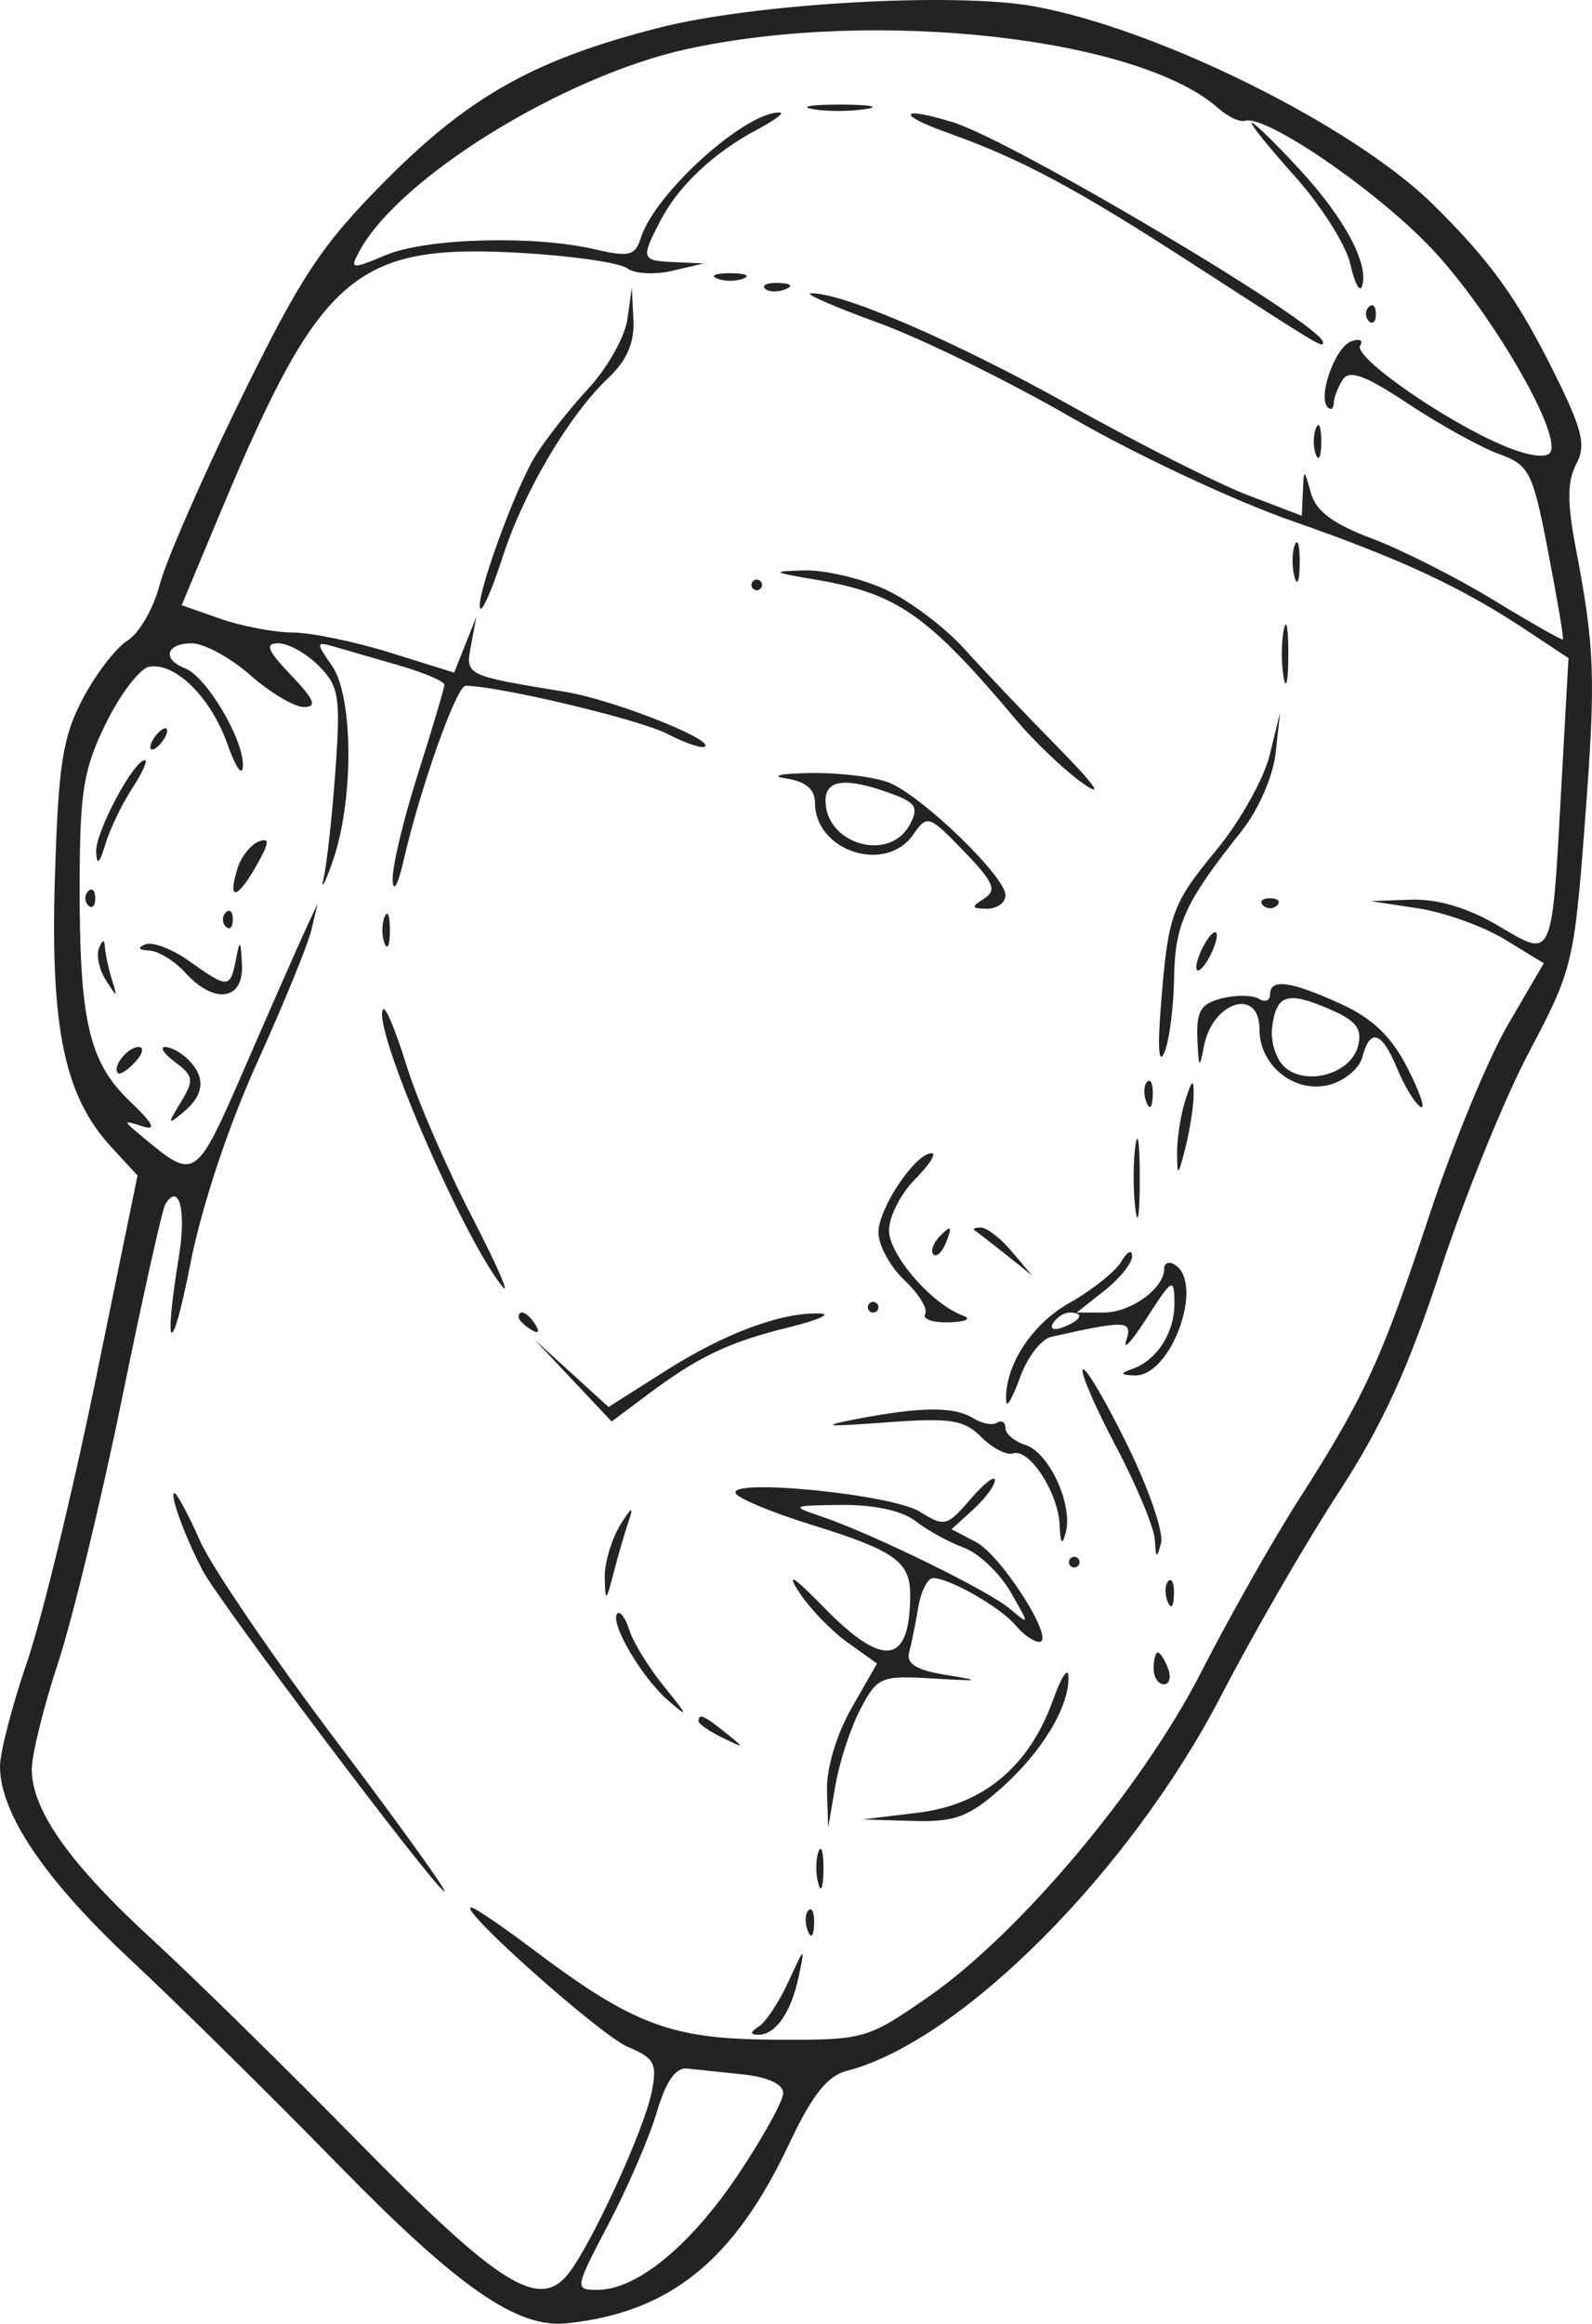<?xml version="1.0" encoding="UTF-8"?> <svg xmlns="http://www.w3.org/2000/svg" width="133" height="194" viewBox="0 0 133 194" fill="none"> <path fill-rule="evenodd" clip-rule="evenodd" d="M86.365 0.525C96.704 2.389 113.049 10.494 119.71 17.059C124.553 21.833 126.79 24.951 129.94 31.32C132.22 35.932 132.514 37.189 131.677 38.758C130.938 40.142 130.922 41.971 131.619 45.624C133.257 54.218 133.333 56.5 132.396 68.784C131.512 80.387 131.368 80.975 127.732 87.851C125.669 91.753 122.346 99.934 120.347 106.032C117.649 114.265 115.448 119.057 111.795 124.656C109.089 128.801 104.695 136.397 102.031 141.537C94.395 156.268 80.254 170.436 70.735 172.891C69.115 173.309 67.834 174.929 65.94 178.953C61.336 188.737 55.945 193.082 47.304 193.966C43.201 194.386 38.26 190.952 28.28 180.743C22.68 175.014 14.869 167.312 10.922 163.626C3.734 156.912 4.14016e-06 151.385 4.14016e-06 147.46C4.14016e-06 146.306 1.013 142.4 2.253 138.778C3.492 135.156 6.077 124.531 7.997 115.165L11.49 98.136L9.326 95.794C5.4 91.545 4.208 85.914 4.584 73.39C4.869 63.857 5.225 61.554 6.902 58.358C7.992 56.282 9.68 54.087 10.654 53.48C11.627 52.873 12.835 50.781 13.337 48.83C13.839 46.878 16.89 39.895 20.116 33.31C25.165 23.007 26.853 20.462 32.223 15.061C39.229 8.014 44.695 4.963 55.042 2.319C63.005 0.285 79.724 -0.672 86.365 0.525ZM57.472 4.078C47.087 6.327 33.294 14.838 29.986 21.037C29.216 22.48 29.369 22.497 32.236 21.296C35.633 19.872 44.601 19.626 49.708 20.815C52.566 21.481 53.067 21.355 53.544 19.849C54.73 16.102 62.341 9.258 65.165 9.4C65.554 9.42 64.679 10.067 63.22 10.839C59.639 12.732 56.678 15.521 55.178 18.411C53.512 21.622 53.561 21.765 56.367 21.885L58.799 21.991L56.146 22.612C54.687 22.953 52.995 22.856 52.385 22.395C51.775 21.934 47.77 21.357 43.484 21.112C29.703 20.324 26.752 22.86 18.499 42.583L15.175 50.527L18.419 51.66C20.203 52.284 22.92 52.8 24.458 52.807C25.994 52.814 29.658 53.572 32.597 54.488L37.942 56.157L38.871 53.823L39.799 51.49L39.353 53.859C38.872 56.408 38.811 56.378 47.304 57.775C51.15 58.407 59.533 61.691 58.907 62.318C58.695 62.532 57.263 62.054 55.725 61.256C53.426 60.064 41.614 57.255 38.899 57.255C38.132 57.255 35.102 65.788 33.705 71.887C33.246 73.89 32.854 74.581 32.803 73.473C32.755 72.395 33.705 68.404 34.914 64.605C36.124 60.806 37.118 57.462 37.125 57.173C37.131 56.885 35.445 56.161 33.378 55.565C31.312 54.968 28.871 54.263 27.955 53.996C26.38 53.539 26.368 53.625 27.734 55.581C29.532 58.156 29.567 66.845 27.799 71.887C27.116 73.838 26.779 74.437 27.053 73.218C27.326 71.998 27.765 67.956 28.03 64.235C28.459 58.163 28.317 57.278 26.633 55.588C25.602 54.554 24.086 53.707 23.266 53.707C22.099 53.707 22.328 54.288 24.315 56.368C26.261 58.405 26.514 59.028 25.396 59.028C24.592 59.028 22.575 57.831 20.914 56.368C19.252 54.904 17.05 53.707 16.02 53.707C13.866 53.707 13.513 55.047 15.468 55.799C17.236 56.48 20.339 61.691 20.294 63.906C20.274 64.906 19.712 64.134 19.005 62.132C17.621 58.219 14.629 55.264 12.456 55.665C11.684 55.808 10.067 57.918 8.864 60.355C6.983 64.164 6.673 66.031 6.654 73.658C6.624 85.192 7.414 88.644 10.828 91.917C12.821 93.827 13.12 94.421 11.886 94.024C10.229 93.49 10.231 93.522 11.937 94.938C16.341 98.593 16.334 98.598 20.535 88.935C22.703 83.948 24.939 78.871 25.505 77.652L26.535 75.435L26.011 77.652C25.722 78.871 23.68 83.86 21.47 88.737C19.041 94.1 16.834 100.761 15.887 105.588C14.329 113.524 13.619 112.996 14.948 104.89C15.58 101.041 14.961 98.671 13.812 100.536C13.561 100.944 11.934 108.234 10.197 116.735C8.459 125.237 6.051 135.188 4.845 138.847C3.639 142.507 2.654 146.498 2.656 147.715C2.661 151.129 5.818 155.59 12.696 161.902C16.151 165.073 23.958 172.735 30.046 178.93C41.812 190.902 45.1 192.935 47.542 189.746C49.517 187.168 53.827 177.755 54.439 174.682C54.918 172.274 54.678 171.814 52.466 170.895C50.203 169.955 38.161 159.242 39.367 159.242C39.641 159.242 41.936 160.801 44.469 162.706C52.907 169.055 56.044 170.234 64.625 170.283C72.192 170.326 72.412 170.266 77.458 166.78C85.138 161.473 95.388 149.297 100.371 139.559C102.694 135.02 106.318 128.613 108.425 125.321C114.003 116.605 115.409 113.553 119.391 101.518C121.364 95.557 124.327 88.371 125.976 85.549L128.974 80.418L125.718 78.431C123.927 77.338 120.67 76.17 118.482 75.836L114.503 75.228L117.882 75.11C120.077 75.033 122.608 75.783 125.104 77.25C129.806 80.014 129.623 80.414 130.442 65.633L131.035 54.945L127.612 52.674C122.101 49.016 117.136 46.7 107.851 43.459C103.058 41.785 94.834 37.93 89.577 34.892C84.32 31.854 77.035 28.282 73.388 26.955C69.741 25.627 67.192 24.518 67.723 24.491C70.237 24.361 79.837 28.498 89.293 33.783C95.032 36.992 101.759 40.391 104.242 41.337L108.756 43.058L108.844 41.066C108.932 39.09 108.937 39.091 109.519 41.173C109.938 42.669 111.39 43.752 114.584 44.947C117.048 45.869 121.618 48.177 124.741 50.076C127.863 51.976 130.487 53.468 130.571 53.391C130.655 53.315 130.1 50.022 129.338 46.073C128.039 39.347 127.778 38.831 125.206 37.894C123.696 37.344 120.308 35.47 117.676 33.728C114.019 31.309 112.72 30.834 112.163 31.714C111.763 32.348 111.429 33.233 111.421 33.679C111.414 34.127 111.19 34.273 110.923 34.006C110.069 33.148 111.522 29.022 112.86 28.507C113.571 28.233 113.918 28.39 113.632 28.854C113.039 29.816 120.81 35.213 125.729 37.257C127.687 38.07 129.206 38.277 129.517 37.771C130.495 36.185 124.482 25.884 119.551 20.699C114.917 15.826 105.711 9.54 104.003 10.081C103.578 10.215 102.583 9.75 101.793 9.046C95.157 3.139 73.177 0.675 57.472 4.078ZM72.27 9.115C70.926 9.318 68.937 9.313 67.849 9.102C66.762 8.892 67.862 8.725 70.293 8.732C72.725 8.739 73.614 8.911 72.27 9.115ZM79.577 10.196C84.622 11.745 110.524 27.125 110.524 28.572C110.524 29.068 110.439 29.017 99.722 22.084C89.848 15.696 85.372 13.302 79.146 11.077C74.827 9.535 75.167 8.842 79.577 10.196ZM108.667 14.25C112.374 18.283 114.404 22.117 113.78 23.91C113.594 24.447 113.154 23.598 112.802 22.026C112.45 20.453 110.364 17.161 108.167 14.709C105.969 12.258 104.356 10.252 104.582 10.252C104.809 10.252 106.647 12.05 108.667 14.25ZM62.114 23.255C61.506 23.501 60.511 23.501 59.904 23.255C59.296 23.009 59.794 22.808 61.009 22.808C62.225 22.808 62.722 23.009 62.114 23.255ZM65.596 24.16C64.958 24.416 64.195 24.384 63.901 24.09C63.608 23.796 64.129 23.586 65.061 23.625C66.092 23.667 66.301 23.877 65.596 24.16ZM52.919 26.726C53.011 28.609 52.363 30.103 50.824 31.552C47.554 34.633 43.744 41.075 42.011 46.448C41.176 49.041 40.333 51.001 40.139 50.806C39.598 50.264 42.966 40.909 44.731 38.053C45.591 36.664 47.585 34.13 49.166 32.423C50.745 30.716 52.205 28.122 52.411 26.658L52.786 23.998L52.919 26.726ZM114.945 26.215C114.945 26.865 114.68 27.131 114.355 26.806C114.032 26.481 114.032 25.949 114.355 25.623C114.68 25.299 114.945 25.565 114.945 26.215ZM110.384 36.857C110.384 38.077 110.184 38.576 109.939 37.966C109.693 37.356 109.693 36.359 109.939 35.748C110.184 35.139 110.384 35.638 110.384 36.857ZM108.583 47.056C108.565 48.519 108.367 49.01 108.143 48.148C107.918 47.285 107.933 46.087 108.176 45.487C108.418 44.887 108.601 45.593 108.583 47.056ZM73.928 49.194C75.927 50.105 78.911 52.343 80.56 54.168C82.208 55.993 85.745 59.711 88.419 62.429C91.465 65.524 92.247 66.646 90.512 65.43C88.989 64.363 86.478 61.987 84.932 60.15C77.503 51.322 74.978 49.553 68.168 48.398C64.438 47.764 64.359 47.7 67.199 47.623C68.901 47.576 71.929 48.283 73.928 49.194ZM63.662 48.83C63.662 49.073 63.463 49.273 63.22 49.273C62.977 49.273 62.778 49.073 62.778 48.83C62.778 48.586 62.977 48.386 63.22 48.386C63.463 48.386 63.662 48.586 63.662 48.83ZM107.631 54.594C107.631 56.789 107.458 57.687 107.247 56.589C107.037 55.492 107.037 53.697 107.247 52.599C107.458 51.501 107.631 52.399 107.631 54.594ZM106.568 62.88C106.351 64.825 105.125 67.624 103.714 69.397C98.987 75.339 98.156 77.149 98.088 81.643C98.051 84.082 97.689 86.875 97.283 87.851C96.827 88.948 96.703 87.594 96.959 84.303C97.581 76.291 97.839 75.556 101.656 70.922C103.599 68.565 105.584 65.024 106.068 63.054L106.947 59.472L106.568 62.88ZM13.705 61.689C13.404 62.176 12.96 62.576 12.716 62.576C12.473 62.576 12.52 62.176 12.821 61.689C13.121 61.201 13.566 60.802 13.809 60.802C14.052 60.802 14.006 61.201 13.705 61.689ZM11.039 65.825C10.19 67.124 9.184 69.219 8.803 70.481C8.307 72.121 8.088 72.299 8.034 71.105C7.959 69.479 11.169 63.462 12.111 63.462C12.37 63.462 11.888 64.526 11.039 65.825ZM74.272 65.338C77.009 66.424 83.998 73.174 83.998 74.733C83.998 75.363 83.301 75.872 82.451 75.865C81.141 75.853 81.105 75.723 82.219 75.016C83.311 74.325 83.022 73.65 80.52 71.061C77.596 68.035 77.466 67.993 76.28 69.692C73.979 72.986 68.083 71.054 68.083 67.005C68.083 65.884 67.301 65.235 65.651 64.984C64.313 64.781 65.209 64.581 67.641 64.538C70.072 64.496 73.056 64.856 74.272 65.338ZM68.967 66.832C68.967 70.487 74.312 72.024 76.002 68.855C76.767 67.421 76.528 67.013 74.486 66.265C70.705 64.879 68.967 65.058 68.967 66.832ZM21.385 72.33C19.777 75.139 18.981 75.218 19.848 72.48C20.153 71.512 20.953 70.51 21.623 70.252C22.562 69.89 22.507 70.369 21.385 72.33ZM7.958 74.991C7.958 75.641 7.692 75.907 7.368 75.583C7.044 75.257 7.044 74.725 7.368 74.4C7.692 74.075 7.958 74.341 7.958 74.991ZM106.693 75.583C106.368 75.907 105.838 75.907 105.513 75.583C105.19 75.257 105.455 74.991 106.103 74.991C106.751 74.991 107.016 75.257 106.693 75.583ZM32.575 77.652C32.575 78.871 32.375 79.371 32.13 78.76C31.884 78.151 31.884 77.153 32.13 76.543C32.375 75.934 32.575 76.433 32.575 77.652ZM19.452 76.765C19.452 77.415 19.187 77.681 18.863 77.357C18.539 77.031 18.539 76.499 18.863 76.174C19.187 75.849 19.452 76.115 19.452 76.765ZM101.655 78.095C101.655 78.583 101.269 79.581 100.798 80.312C100.327 81.044 99.941 81.244 99.941 80.756C99.941 80.268 100.327 79.27 100.798 78.539C101.269 77.807 101.655 77.608 101.655 78.095ZM20.216 80.534C20.364 83.529 17.888 83.876 15.473 81.199C14.594 80.224 13.238 79.394 12.463 79.356C11.569 79.311 11.452 79.123 12.144 78.843C12.746 78.599 14.398 79.229 15.818 80.243C19.042 82.546 19.243 82.538 19.712 80.091C20.041 78.38 20.113 78.443 20.216 80.534ZM8.772 79.131C8.81 79.701 9.071 80.899 9.351 81.792C9.835 83.336 9.809 83.338 8.846 81.831C8.288 80.959 8.028 79.762 8.267 79.17C8.581 78.394 8.722 78.384 8.772 79.131ZM112.019 83.813C114.683 85.026 116.255 86.543 117.611 89.207C118.648 91.246 119.121 92.681 118.662 92.397C118.203 92.112 117.33 90.674 116.721 89.2C115.444 86.106 114.459 85.785 113.815 88.253C113.566 89.207 112.31 90.252 111.024 90.576C108.142 91.301 105.219 88.966 105.219 85.939C105.219 82.364 101.269 83.61 100.565 87.407C100.215 89.294 100.136 89.198 100.034 86.759C99.936 84.412 100.304 83.795 102.074 83.35C103.262 83.051 104.655 83.067 105.168 83.385C105.682 83.704 106.103 83.541 106.103 83.025C106.103 81.668 107.807 81.895 112.019 83.813ZM106.279 85.778C106.133 87.001 106.626 88.511 107.373 89.134C109.234 90.683 112.856 89.618 113.449 87.347C113.827 85.895 113.323 85.228 111.123 84.27C107.555 82.716 106.61 83.01 106.279 85.778ZM33.966 88.97C34.828 91.769 37.287 97.451 39.432 101.597C41.576 105.743 42.7 108.337 41.929 107.361C38.513 103.036 30.932 85.352 32.025 84.256C32.23 84.05 33.104 86.171 33.966 88.97ZM15.739 88.472C17.203 89.94 17.067 91.403 15.331 92.842C13.985 93.957 13.967 93.887 15.11 92.009C16.227 90.174 16.178 89.826 14.641 88.683C13.697 87.982 13.319 87.407 13.801 87.407C14.283 87.407 15.155 87.886 15.739 88.472ZM11.308 88.648C10.681 89.331 10.028 89.757 9.859 89.594C9.334 89.094 10.663 87.407 11.581 87.407C12.059 87.407 11.936 87.966 11.308 88.648ZM99.721 91.398C99.712 92.374 99.401 94.369 99.029 95.832C98.423 98.222 98.353 98.267 98.338 96.276C98.329 95.056 98.64 93.061 99.029 91.841C99.584 90.104 99.734 90.008 99.721 91.398ZM96.307 91.472C96.265 92.505 96.055 92.715 95.773 92.008C95.517 91.368 95.549 90.603 95.843 90.308C96.136 90.014 96.345 90.537 96.307 91.472ZM95.219 98.493C95.214 101.419 95.049 102.509 94.852 100.916C94.655 99.322 94.659 96.927 94.861 95.595C95.063 94.262 95.224 95.566 95.219 98.493ZM76.443 98.453C75.249 99.65 74.272 101.57 74.272 102.72C74.272 104.773 77.848 108.887 80.461 109.841C81.194 110.109 80.677 110.356 79.304 110.395C77.938 110.433 77.031 110.124 77.287 109.707C77.544 109.29 76.772 108.024 75.571 106.892C74.37 105.76 73.388 103.96 73.388 102.892C73.388 100.87 76.475 96.276 77.833 96.276C78.262 96.276 77.636 97.256 76.443 98.453ZM84.524 104.479L86.209 106.474L83.998 104.71C82.782 103.74 81.621 102.842 81.419 102.715C81.216 102.587 81.454 102.484 81.945 102.484C82.438 102.484 83.598 103.381 84.524 104.479ZM79.079 103.63C78.746 104.505 78.252 104.997 77.98 104.724C77.707 104.452 77.979 103.736 78.583 103.134C79.457 102.265 79.558 102.367 79.079 103.63ZM94.582 104.858C94.596 105.432 93.56 106.73 92.279 107.74L89.949 109.578H92.216C94.485 109.578 97.261 107.563 97.261 105.916C97.261 105.433 97.659 105.286 98.145 105.588C100.665 107.15 97.817 114.971 94.779 114.829C93.57 114.773 93.537 114.668 94.609 114.284C96.682 113.541 98.148 111.226 98.118 108.744C98.092 106.63 97.934 106.718 95.814 110.022C94.563 111.973 93.785 112.825 94.085 111.915C94.644 110.221 94.103 110.196 87.804 111.614C86.985 111.798 85.824 113.311 85.224 114.977C84.623 116.641 84.103 117.564 84.065 117.027C83.867 114.146 86.141 110.58 89.323 108.787C91.237 107.708 93.198 106.147 93.679 105.319C94.161 104.491 94.567 104.284 94.582 104.858ZM73.388 109.135C73.388 109.379 73.189 109.578 72.946 109.578C72.703 109.578 72.504 109.379 72.504 109.135C72.504 108.891 72.703 108.692 72.946 108.692C73.189 108.692 73.388 108.891 73.388 109.135ZM87.983 110.455C87.674 110.957 88.028 111.106 88.815 110.804C90.347 110.214 90.627 109.578 89.356 109.578C88.897 109.578 88.28 109.973 87.983 110.455ZM65.872 110.819C60.864 112.054 58.321 113.269 54.066 116.456L51.1 118.677L47.876 115.253L44.652 111.829L47.746 114.646L50.841 117.462L55.686 114.393C60.611 111.272 65.332 109.531 68.525 109.659C69.498 109.697 68.304 110.22 65.872 110.819ZM44.736 110.603C45.127 111.237 44.979 111.386 44.347 110.993C43.785 110.645 43.325 110.185 43.325 109.969C43.325 109.23 44.106 109.58 44.736 110.603ZM94.142 120.557C95.942 124.209 97.227 127.922 96.998 128.808C96.645 130.177 96.567 130.14 96.479 128.558C96.423 127.533 94.953 124.006 93.214 120.718C91.475 117.43 90.236 114.555 90.462 114.329C90.687 114.103 92.343 116.905 94.142 120.557ZM81.303 118.402C82.01 118.85 82.904 119.02 83.293 118.779C83.681 118.539 83.998 118.738 83.998 119.222C83.998 119.705 84.751 120.341 85.671 120.634C87.637 121.259 89.641 125.586 89.043 127.91C88.74 129.084 88.596 128.912 88.522 127.291C88.398 124.59 85.981 120.888 84.634 121.338C84.102 121.516 82.909 120.902 81.982 119.972C80.537 118.523 79.4 118.35 73.97 118.754C68.856 119.133 68.405 119.076 71.62 118.457C76.933 117.435 79.753 117.419 81.303 118.402ZM83.114 123.581C83.114 124.021 82.3 125.119 81.304 126.022L79.494 127.666L81.538 128.74C83.687 129.868 88.249 137.071 86.815 137.071C86.358 137.071 85.466 136.445 84.834 135.682C83.606 134.197 79.323 131.749 77.953 131.749C77.498 131.749 76.941 132.847 76.715 134.188C76.489 135.529 76.146 137.226 75.951 137.957C75.697 138.918 76.582 139.444 79.135 139.85C82.061 140.315 81.868 140.364 78.02 140.135C73.581 139.869 73.3 139.986 71.885 142.676C71.069 144.227 70.129 147.092 69.794 149.043L69.188 152.59L69.088 149.486C69.03 147.669 69.875 144.827 71.127 142.63L73.266 138.878L70.791 137.11C69.43 136.138 67.603 134.235 66.731 132.881C65.651 131.204 66.318 131.62 68.824 134.188C73.83 139.319 76.04 138.991 76.04 133.116C76.04 130.376 74.726 129.445 67.831 127.31C64.606 126.31 61.748 125.135 61.478 124.698C60.663 123.376 74.524 124.741 76.863 126.213C78.888 127.487 79.131 127.427 81.063 125.174C82.191 123.858 83.114 123.142 83.114 123.581ZM16.696 128.617C17.657 130.797 22.84 138.398 28.215 145.509C33.589 152.62 37.583 158.188 37.089 157.882C35.982 157.196 18.367 133.812 16.947 131.144C15.499 128.422 14.119 124.655 14.57 124.655C14.778 124.655 15.735 126.438 16.696 128.617ZM68.525 126.57C72.78 127.996 82.522 132.757 84.367 134.312C86.034 135.717 86.034 135.694 84.412 132.884C83.505 131.312 81.747 129.656 80.507 129.202C79.266 128.748 77.455 127.752 76.483 126.987C75.391 126.13 73.021 125.614 70.293 125.64C66.143 125.679 66.035 125.736 68.525 126.57ZM52.561 126.872C52.224 127.847 51.64 129.843 51.264 131.306C50.639 133.74 50.575 133.778 50.521 131.749C50.488 130.53 51.072 128.535 51.818 127.315C52.718 125.843 52.968 125.694 52.561 126.872ZM90.188 130.419C90.188 130.663 89.989 130.863 89.745 130.863C89.502 130.863 89.303 130.663 89.303 130.419C89.303 130.175 89.502 129.976 89.745 129.976C89.989 129.976 90.188 130.175 90.188 130.419ZM98.075 133.153C98.033 134.187 97.823 134.397 97.541 133.69C97.286 133.05 97.318 132.284 97.611 131.99C97.905 131.695 98.113 132.219 98.075 133.153ZM52.59 136.122C52.911 137.136 54.227 139.262 55.513 140.844C57.532 143.328 57.572 143.479 55.803 141.95C53.588 140.035 50.886 135.4 51.579 134.704C51.814 134.469 52.269 135.107 52.59 136.122ZM97.581 139.288C97.861 140.019 97.704 140.618 97.234 140.618C96.762 140.618 96.377 140.019 96.377 139.288C96.377 138.556 96.533 137.957 96.724 137.957C96.915 137.957 97.301 138.556 97.581 139.288ZM89.264 139.997C89.326 142.522 87.012 146.323 83.57 149.355C80.9 151.706 79.742 152.127 76.231 152.022L72.062 151.897L76.712 151.332C82.171 150.668 86.011 147.449 87.99 141.879C88.669 139.966 89.243 139.119 89.264 139.997ZM60.619 144.657C62.267 145.982 62.257 145.998 60.346 145.07C59.252 144.538 58.357 143.917 58.357 143.691C58.357 143.012 58.816 143.208 60.619 144.657ZM68.794 156.138C68.777 157.601 68.579 158.092 68.354 157.229C68.13 156.366 68.145 155.169 68.387 154.569C68.629 153.968 68.812 154.674 68.794 156.138ZM68.013 160.646C67.971 161.679 67.761 161.889 67.479 161.182C67.223 160.542 67.255 159.776 67.549 159.482C67.842 159.188 68.051 159.711 68.013 160.646ZM66.729 165.001C66.096 168.021 64.792 169.89 63.333 169.87C62.651 169.861 62.673 169.641 63.403 169.176C63.989 168.803 65.103 167.112 65.878 165.421C67.234 162.459 67.266 162.444 66.729 165.001ZM54.878 176.313C54.27 178.386 52.463 182.577 50.861 185.625C47.994 191.085 47.98 191.168 49.928 191.168C53.194 191.168 57.691 187.481 61.672 181.539C63.739 178.454 65.43 175.393 65.43 174.735C65.43 174.005 64.136 173.403 62.114 173.19C60.29 172.999 58.166 172.776 57.391 172.693C56.446 172.593 55.621 173.782 54.878 176.313Z" fill="#232323"></path> </svg> 